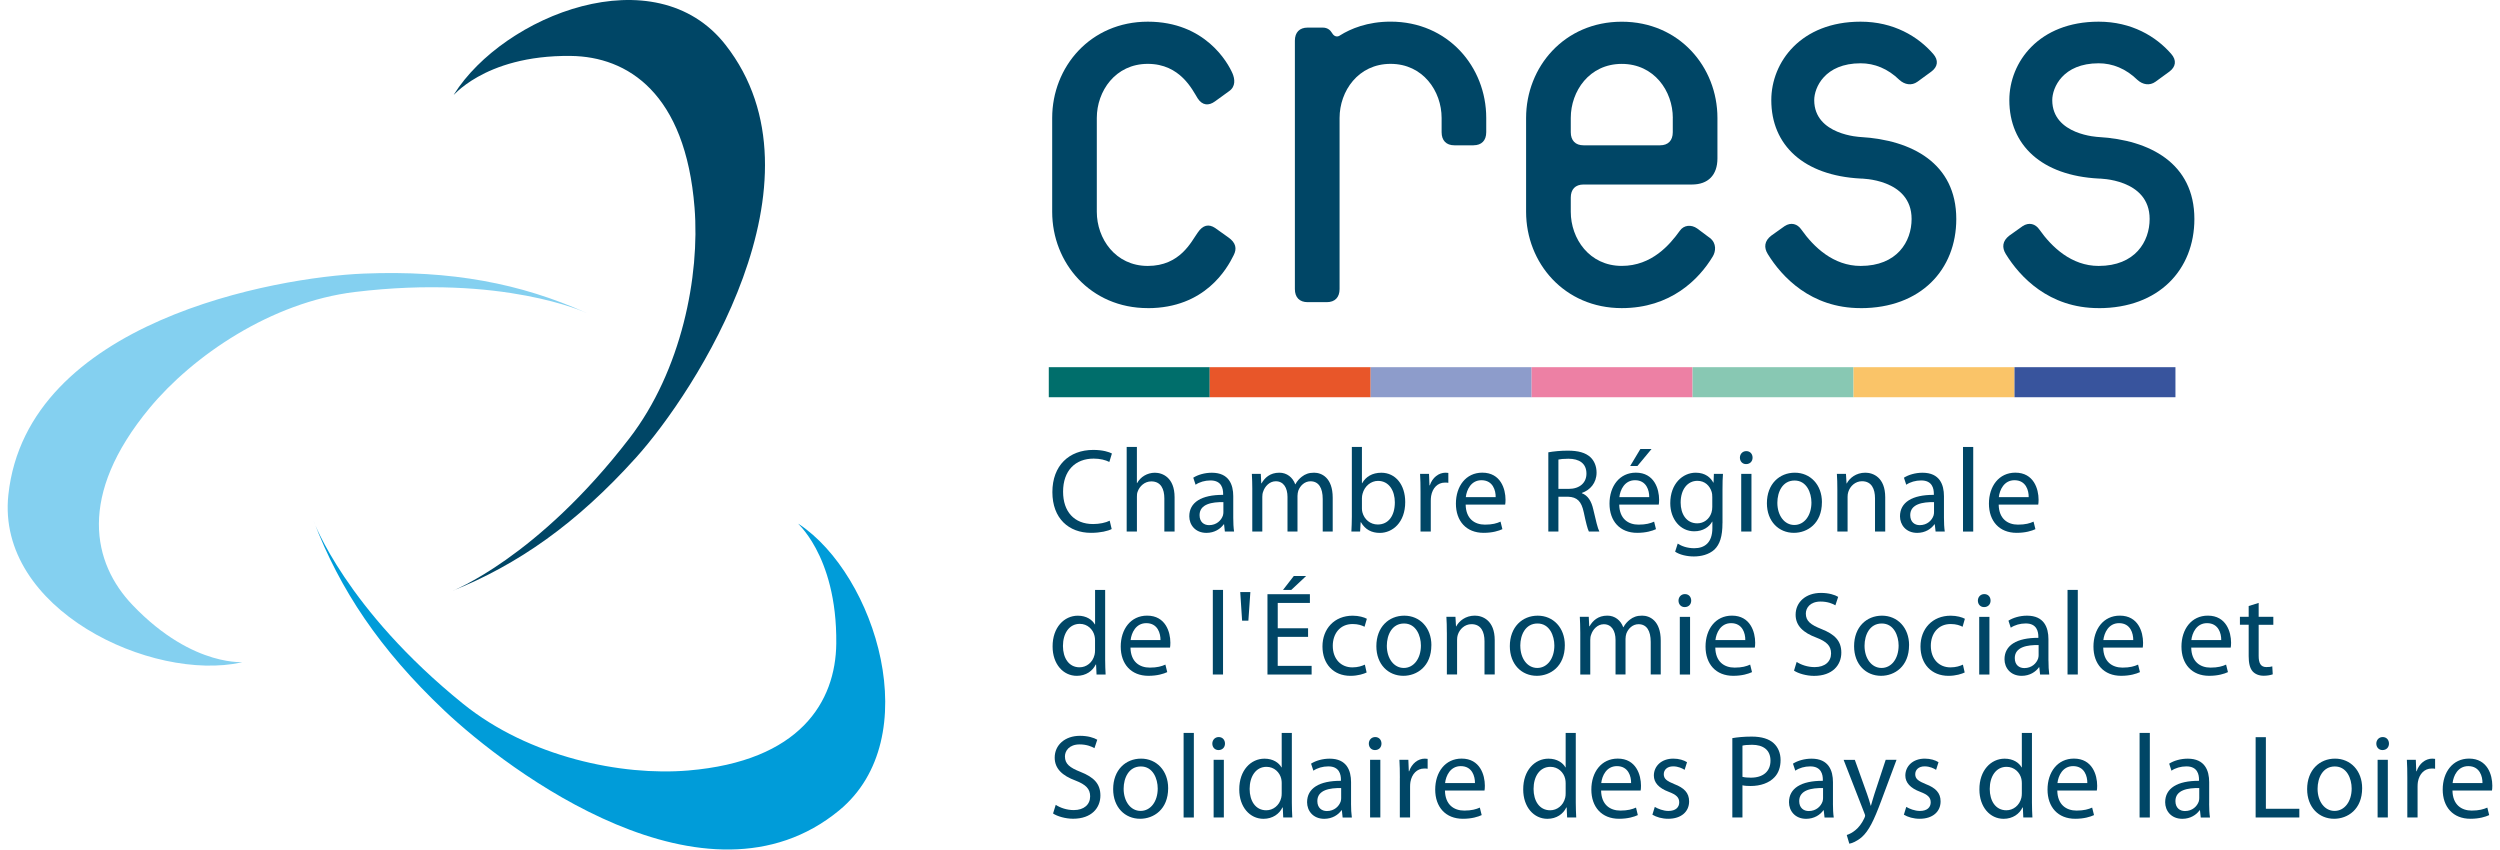 <?xml version="1.0" encoding="UTF-8"?> <svg xmlns="http://www.w3.org/2000/svg" width="206" height="70" viewBox="0 0 206 70" fill="none"><path d="M121.419 11.973H119.84C119.173 11.973 118.789 11.579 118.789 10.893V9.719C118.789 7.514 117.258 5.262 114.585 5.262C111.911 5.262 110.381 7.514 110.381 9.719V23.82C110.381 24.504 109.996 24.898 109.326 24.898H107.75C107.08 24.898 106.698 24.504 106.698 23.82V3.352C106.698 2.668 107.08 2.274 107.75 2.274H108.993C109.375 2.274 109.614 2.472 109.757 2.715C109.95 3.057 110.235 3.057 110.426 2.911C111.284 2.373 112.672 1.783 114.585 1.783C119.313 1.783 122.466 5.507 122.466 9.716V10.89C122.466 11.577 122.084 11.971 121.417 11.971" fill="#004666"></path><path d="M94.581 25.389C89.852 25.389 86.7 21.668 86.7 17.456V9.719C86.7 5.507 89.855 1.786 94.581 1.786C99.307 1.786 101.176 5.168 101.558 6.047C101.746 6.488 101.846 7.125 101.27 7.517L100.122 8.349C99.594 8.74 99.07 8.693 98.688 8.104C98.258 7.417 97.257 5.262 94.578 5.262C91.899 5.262 90.377 7.517 90.377 9.719V17.456C90.377 19.661 91.907 21.913 94.578 21.913C97.249 21.913 98.161 19.904 98.688 19.173C99.118 18.534 99.597 18.437 100.122 18.782L101.219 19.564C101.843 20.003 101.935 20.493 101.652 21.034C101.125 22.109 99.309 25.392 94.578 25.392" fill="#004666"></path><path d="M137.84 9.716C137.84 7.514 136.31 5.265 133.633 5.265C130.957 5.265 129.432 7.514 129.432 9.716V10.893C129.432 11.579 129.814 11.973 130.481 11.973H136.788C137.455 11.973 137.837 11.582 137.837 10.893V9.716H137.84ZM139.416 15.204H130.481C129.814 15.204 129.432 15.595 129.432 16.282V17.456C129.432 19.661 130.96 21.91 133.633 21.91C136.119 21.91 137.601 20.149 138.41 19.024C138.744 18.531 139.368 18.487 139.847 18.826L140.896 19.609C141.469 20.05 141.374 20.736 141.135 21.127C139.987 23.038 137.646 25.389 133.633 25.389C128.902 25.389 125.75 21.668 125.75 17.456V9.719C125.75 5.513 128.902 1.789 133.633 1.789C138.365 1.789 141.517 5.513 141.517 9.719V13.051C141.517 14.421 140.753 15.204 139.416 15.204Z" fill="#004666"></path><path d="M153.312 25.389C149.202 25.389 146.813 22.795 145.665 20.934C145.331 20.394 145.38 19.857 145.953 19.416L147.053 18.633C147.577 18.291 148.107 18.437 148.438 18.925C149.444 20.347 151.066 21.913 153.315 21.913C156.324 21.913 157.516 19.904 157.516 18.043C157.516 14.713 153.315 14.713 153.315 14.713C148.632 14.468 145.955 11.971 145.955 8.25C145.955 5.119 148.392 1.786 153.315 1.786C156.037 1.786 158.046 3.01 159.286 4.432C159.765 4.97 159.671 5.507 159.141 5.901L157.997 6.736C157.519 7.081 156.946 6.979 156.515 6.588C155.563 5.659 154.46 5.215 153.317 5.215C150.353 5.215 149.492 7.224 149.492 8.252C149.492 11.141 153.317 11.29 153.317 11.29C157.519 11.535 161.198 13.445 161.198 18.046C161.198 22.208 158.285 25.392 153.317 25.392" fill="#004666"></path><path d="M172.926 25.389C168.816 25.389 166.427 22.795 165.279 20.934C164.945 20.394 164.994 19.857 165.566 19.416L166.667 18.633C167.191 18.291 167.721 18.437 168.052 18.925C169.058 20.347 170.68 21.913 172.928 21.913C175.938 21.913 177.13 19.904 177.13 18.043C177.13 14.713 172.928 14.713 172.928 14.713C168.245 14.468 165.569 11.971 165.569 8.25C165.569 5.119 168.006 1.786 172.928 1.786C175.653 1.786 177.66 3.01 178.9 4.432C179.378 4.97 179.284 5.507 178.757 5.901L177.611 6.736C177.132 7.081 176.56 6.979 176.129 6.588C175.177 5.659 174.074 5.215 172.931 5.215C169.967 5.215 169.106 7.224 169.106 8.252C169.106 11.141 172.931 11.29 172.931 11.29C177.132 11.535 180.817 13.445 180.817 18.046C180.817 22.208 177.902 25.392 172.931 25.392" fill="#004666"></path><path d="M25.86 42.971C28.011 48.589 31.282 53.501 36.597 58.534C41.88 63.539 58.177 75.794 69.141 66.781C76.376 60.827 72.164 47.373 65.816 43.175C65.354 42.872 68.99 45.532 68.909 53.029C68.858 57.825 65.929 62.721 56.701 63.49C51.224 63.947 43.617 62.401 38.152 57.988C28.485 50.174 25.857 42.969 25.857 42.969" fill="#009CD9"></path><path d="M37.208 48.718C42.693 46.516 47.486 43.162 52.397 37.718C57.282 32.304 68.579 14.928 59.783 3.696C53.979 -3.721 41.504 1.268 37.41 7.773C37.114 8.247 39.709 4.523 47.028 4.609C51.711 4.661 56.483 7.663 57.231 17.117C57.677 22.726 56.171 30.521 51.862 36.119C44.242 46.026 37.208 48.718 37.208 48.718Z" fill="#004666"></path><path d="M48.303 25.772C42.902 23.357 37.205 22.252 29.972 22.544C22.78 22.834 2.225 26.453 0.689 40.772C-0.323 50.226 12.524 56.213 19.907 54.581C20.445 54.465 16.037 55.212 10.921 49.854C7.642 46.422 6.34 40.841 12.335 33.611C15.891 29.322 22.336 24.901 29.241 24.06C41.468 22.58 48.3 25.775 48.3 25.775" fill="#84D0F0"></path><path d="M91.6 43.594C91.302 43.752 90.681 43.906 89.895 43.906C88.077 43.906 86.716 42.729 86.716 40.549C86.716 38.368 88.085 37.073 90.089 37.073C90.885 37.073 91.401 37.249 91.622 37.368L91.409 38.065C91.103 37.908 90.654 37.789 90.118 37.789C88.604 37.789 87.598 38.779 87.598 40.518C87.598 42.147 88.507 43.181 90.07 43.181C90.586 43.181 91.106 43.074 91.439 42.905L91.603 43.594H91.6Z" fill="#004666"></path><path d="M92.835 36.83H93.68V39.807H93.698C93.833 39.559 94.045 39.336 94.301 39.187C94.551 39.041 94.847 38.953 95.164 38.953C95.788 38.953 96.786 39.347 96.786 40.973V43.798H95.942V41.07C95.942 40.303 95.662 39.667 94.868 39.667C94.322 39.667 93.9 40.058 93.739 40.521C93.69 40.645 93.682 40.775 93.682 40.932V43.798H92.838V36.828L92.835 36.83Z" fill="#004666"></path><path d="M100.807 41.376C99.888 41.356 98.844 41.524 98.844 42.445C98.844 43.016 99.207 43.272 99.629 43.272C100.243 43.272 100.635 42.878 100.77 42.475C100.799 42.376 100.807 42.277 100.807 42.2V41.376ZM101.62 42.66C101.62 43.073 101.639 43.476 101.687 43.801H100.928L100.864 43.203H100.834C100.573 43.575 100.076 43.909 99.414 43.909C98.475 43.909 97.997 43.231 97.997 42.544C97.997 41.395 98.995 40.766 100.786 40.777V40.678C100.786 40.295 100.681 39.578 99.731 39.589C99.293 39.589 98.841 39.716 98.516 39.942L98.325 39.363C98.707 39.118 99.272 38.953 99.855 38.953C101.273 38.953 101.62 39.942 101.62 40.888V42.663V42.66Z" fill="#004666"></path><path d="M103.19 40.334C103.19 39.832 103.172 39.441 103.153 39.046H103.89L103.927 39.824H103.954C104.215 39.372 104.646 38.95 105.42 38.95C106.044 38.95 106.523 39.341 106.725 39.904H106.741C106.886 39.628 107.077 39.432 107.268 39.283C107.545 39.069 107.841 38.95 108.282 38.95C108.904 38.95 109.815 39.363 109.815 41.012V43.801H108.992V41.122C108.992 40.199 108.656 39.658 107.986 39.658C107.497 39.658 107.134 40.022 106.98 40.433C106.943 40.56 106.913 40.709 106.913 40.866V43.801H106.09V40.951C106.09 40.196 105.765 39.656 105.124 39.656C104.605 39.656 104.215 40.088 104.081 40.521C104.032 40.637 104.014 40.794 104.014 40.943V43.801H103.188V40.336L103.19 40.334Z" fill="#004666"></path><path d="M112.223 41.897C112.223 42.004 112.234 42.111 112.261 42.211C112.417 42.809 112.915 43.219 113.528 43.219C114.418 43.219 114.935 42.484 114.935 41.395C114.935 40.441 114.458 39.625 113.547 39.625C112.982 39.625 112.444 40.039 112.274 40.687C112.245 40.794 112.223 40.913 112.223 41.05V41.894V41.897ZM111.392 36.83H112.223V39.816H112.242C112.538 39.286 113.073 38.953 113.824 38.953C114.983 38.953 115.79 39.934 115.79 41.367C115.79 43.065 114.733 43.911 113.7 43.911C113.03 43.911 112.492 43.644 112.14 43.027H112.118L112.073 43.801H111.354C111.371 43.479 111.392 42.996 111.392 42.575V36.83Z" fill="#004666"></path><path d="M117.051 40.529C117.051 39.97 117.041 39.49 117.014 39.046H117.751L117.788 39.989H117.818C118.03 39.352 118.547 38.95 119.112 38.95C119.198 38.95 119.265 38.961 119.343 38.969V39.785C119.257 39.766 119.171 39.766 119.055 39.766C118.461 39.766 118.038 40.218 117.926 40.866C117.907 40.981 117.896 41.13 117.896 41.268V43.801H117.051V40.532V40.529Z" fill="#004666"></path><path d="M123.243 40.965C123.254 40.425 123.022 39.57 122.073 39.57C121.212 39.57 120.849 40.364 120.782 40.965H123.246H123.243ZM120.771 41.58C120.79 42.748 121.508 43.23 122.361 43.23C122.966 43.23 123.34 43.123 123.644 42.982L123.797 43.603C123.501 43.74 122.985 43.906 122.248 43.906C120.819 43.906 119.967 42.936 119.967 41.499C119.967 40.063 120.79 38.947 122.14 38.947C123.663 38.947 124.055 40.303 124.055 41.177C124.055 41.353 124.045 41.48 124.026 41.58H120.768H120.771Z" fill="#004666"></path><path d="M128.413 40.284H129.265C130.158 40.284 130.723 39.785 130.723 39.027C130.723 38.175 130.121 37.8 129.238 37.8C128.835 37.8 128.558 37.831 128.413 37.867V40.281V40.284ZM127.582 37.271C128.004 37.191 128.614 37.133 129.182 37.133C130.072 37.133 130.656 37.31 131.051 37.674C131.366 37.969 131.557 38.418 131.557 38.939C131.557 39.804 131.019 40.383 130.349 40.617V40.645C130.839 40.824 131.135 41.293 131.288 41.982C131.501 42.903 131.651 43.542 131.786 43.796H130.922C130.817 43.6 130.675 43.04 130.503 42.216C130.309 41.301 129.957 40.959 129.201 40.929H128.413V43.796H127.582V37.269V37.271Z" fill="#004666"></path><path d="M136.087 36.998L134.92 38.401H134.325L135.167 36.998H136.087ZM135.896 40.965C135.907 40.425 135.675 39.57 134.726 39.57C133.865 39.57 133.502 40.364 133.435 40.965H135.896ZM133.424 41.58C133.443 42.748 134.161 43.23 135.016 43.23C135.619 43.23 135.996 43.123 136.299 42.983L136.453 43.603C136.157 43.74 135.64 43.906 134.901 43.906C133.475 43.906 132.623 42.936 132.623 41.499C132.623 40.063 133.446 38.947 134.796 38.947C136.318 38.947 136.711 40.303 136.711 41.177C136.711 41.353 136.7 41.48 136.681 41.58H133.424Z" fill="#004666"></path><path d="M141.089 40.923C141.089 40.775 141.081 40.651 141.044 40.543C140.89 40.033 140.49 39.62 139.866 39.62C139.061 39.62 138.486 40.317 138.486 41.417C138.486 42.351 138.956 43.123 139.855 43.123C140.382 43.123 140.853 42.792 141.025 42.238C141.073 42.092 141.092 41.924 141.092 41.778V40.923H141.089ZM141.931 43.104C141.931 44.204 141.711 44.86 141.27 45.284C140.81 45.706 140.156 45.852 139.572 45.852C139.018 45.852 138.405 45.717 138.031 45.458L138.244 44.791C138.55 44.997 139.029 45.174 139.605 45.174C140.468 45.174 141.1 44.714 141.1 43.506V42.985H141.081C140.834 43.426 140.323 43.779 139.605 43.779C138.456 43.779 137.63 42.779 137.63 41.464C137.63 39.854 138.655 38.95 139.728 38.95C140.533 38.95 140.966 39.372 141.175 39.766H141.197L141.224 39.049H141.972C141.945 39.38 141.934 39.777 141.934 40.345V43.101L141.931 43.104Z" fill="#004666"></path><path d="M143.476 39.046H144.32V43.798H143.476V39.046ZM144.412 37.712C144.412 38.007 144.21 38.242 143.874 38.242C143.57 38.242 143.368 38.007 143.368 37.712C143.368 37.417 143.581 37.172 143.895 37.172C144.21 37.172 144.412 37.406 144.412 37.712Z" fill="#004666"></path><path d="M146.454 41.433C146.454 42.473 147.032 43.258 147.852 43.258C148.673 43.258 149.262 42.484 149.262 41.411C149.262 40.606 148.869 39.595 147.874 39.595C146.878 39.595 146.454 40.535 146.454 41.431M150.125 41.384C150.125 43.14 148.928 43.906 147.817 43.906C146.572 43.906 145.593 42.966 145.593 41.464C145.593 39.884 146.62 38.95 147.895 38.95C149.17 38.95 150.128 39.94 150.128 41.384" fill="#004666"></path><path d="M151.397 40.334C151.397 39.832 151.386 39.441 151.359 39.046H152.107L152.155 39.835H152.174C152.403 39.394 152.938 38.95 153.704 38.95C154.347 38.95 155.342 39.341 155.342 40.97V43.798H154.501V41.059C154.501 40.292 154.221 39.653 153.427 39.653C152.881 39.653 152.448 40.055 152.298 40.538C152.26 40.645 152.241 40.791 152.241 40.94V43.798H151.397V40.334Z" fill="#004666"></path><path d="M159.367 41.376C158.447 41.356 157.403 41.524 157.403 42.445C157.403 43.016 157.766 43.272 158.186 43.272C158.799 43.272 159.192 42.878 159.326 42.475C159.356 42.376 159.364 42.277 159.364 42.2V41.376H159.367ZM160.182 42.66C160.182 43.073 160.201 43.476 160.249 43.801H159.493L159.426 43.203H159.396C159.135 43.575 158.64 43.909 157.979 43.909C157.04 43.909 156.559 43.231 156.559 42.544C156.559 41.395 157.557 40.766 159.348 40.777V40.678C159.348 40.295 159.243 39.578 158.294 39.589C157.855 39.589 157.403 39.716 157.075 39.942L156.884 39.363C157.269 39.118 157.831 38.953 158.417 38.953C159.837 38.953 160.182 39.942 160.182 40.888V42.663V42.66Z" fill="#004666"></path><path d="M162.594 36.83H161.752V43.801H162.594V36.83Z" fill="#004666"></path><path d="M167.164 40.965C167.175 40.425 166.944 39.57 165.994 39.57C165.134 39.57 164.77 40.364 164.703 40.965H167.167H167.164ZM164.692 41.58C164.711 42.748 165.429 43.23 166.282 43.23C166.887 43.23 167.261 43.123 167.565 42.982L167.718 43.603C167.423 43.74 166.906 43.906 166.169 43.906C164.741 43.906 163.888 42.936 163.888 41.499C163.888 40.063 164.711 38.947 166.064 38.947C167.587 38.947 167.979 40.303 167.979 41.177C167.979 41.353 167.969 41.48 167.95 41.58H164.692Z" fill="#004666"></path><path d="M90.231 52.762C90.231 52.654 90.22 52.508 90.191 52.398C90.067 51.858 89.607 51.406 88.975 51.406C88.103 51.406 87.587 52.191 87.587 53.231C87.587 54.193 88.055 54.986 88.956 54.986C89.521 54.986 90.037 54.595 90.191 53.956C90.22 53.84 90.231 53.721 90.231 53.583V52.759V52.762ZM91.065 48.608V54.352C91.065 54.774 91.084 55.254 91.103 55.579H90.355L90.317 54.755H90.288C90.037 55.284 89.483 55.689 88.728 55.689C87.606 55.689 86.734 54.719 86.734 53.275C86.726 51.693 87.692 50.733 88.814 50.733C89.534 50.733 90.002 51.078 90.215 51.45H90.234V48.611H91.068L91.065 48.608Z" fill="#004666"></path><path d="M95.624 52.743C95.632 52.202 95.404 51.348 94.454 51.348C93.594 51.348 93.23 52.145 93.163 52.743H95.624ZM93.152 53.36C93.171 54.529 93.889 55.011 94.745 55.011C95.347 55.011 95.721 54.904 96.028 54.763L96.181 55.383C95.885 55.521 95.366 55.687 94.629 55.687C93.201 55.687 92.348 54.716 92.348 53.28C92.348 51.844 93.171 50.728 94.522 50.728C96.044 50.728 96.439 52.084 96.439 52.958C96.439 53.134 96.428 53.261 96.41 53.36H93.152Z" fill="#004666"></path><path d="M100.778 48.608H99.936V55.579H100.778V48.608Z" fill="#004666"></path><path d="M102.196 48.787L102.349 51.144H102.866L103.03 48.787H102.196Z" fill="#004666"></path><path d="M107.626 47.462L106.4 48.611H105.719L106.61 47.462H107.624H107.626ZM107.782 52.478H105.284V54.865H108.078V55.582H104.439V48.964H107.936V49.68H105.286V51.77H107.785V52.475L107.782 52.478Z" fill="#004666"></path><path d="M112.61 55.414C112.39 55.521 111.9 55.689 111.279 55.689C109.88 55.689 108.971 54.716 108.971 53.267C108.971 51.817 109.948 50.733 111.462 50.733C111.96 50.733 112.401 50.86 112.629 50.987L112.438 51.646C112.237 51.538 111.919 51.42 111.459 51.42C110.397 51.42 109.821 52.236 109.821 53.217C109.821 54.317 110.51 54.992 111.43 54.992C111.908 54.992 112.226 54.873 112.465 54.766L112.61 55.414Z" fill="#004666"></path><path d="M114.275 53.214C114.275 54.253 114.853 55.039 115.674 55.039C116.494 55.039 117.083 54.264 117.083 53.192C117.083 52.39 116.69 51.376 115.695 51.376C114.7 51.376 114.275 52.318 114.275 53.211M117.944 53.164C117.944 54.92 116.747 55.687 115.636 55.687C114.391 55.687 113.412 54.747 113.412 53.245C113.412 51.665 114.439 50.731 115.714 50.731C116.989 50.731 117.947 51.72 117.947 53.164" fill="#004666"></path><path d="M119.219 52.114C119.219 51.613 119.209 51.221 119.182 50.827H119.929L119.975 51.613H119.994C120.225 51.172 120.761 50.728 121.527 50.728C122.167 50.728 123.165 51.122 123.165 52.748V55.574H122.323V52.837C122.323 52.07 122.044 51.431 121.25 51.431C120.704 51.431 120.271 51.833 120.12 52.316C120.083 52.423 120.064 52.569 120.064 52.718V55.574H119.222V52.109L119.219 52.114Z" fill="#004666"></path><path d="M125.274 53.214C125.274 54.253 125.849 55.039 126.672 55.039C127.495 55.039 128.079 54.264 128.079 53.192C128.079 52.39 127.689 51.376 126.691 51.376C125.693 51.376 125.271 52.318 125.271 53.211M128.942 53.164C128.942 54.92 127.745 55.687 126.632 55.687C125.387 55.687 124.41 54.747 124.41 53.245C124.41 51.665 125.435 50.731 126.71 50.731C127.985 50.731 128.942 51.72 128.942 53.164Z" fill="#004666"></path><path d="M130.215 52.114C130.215 51.613 130.196 51.221 130.177 50.827H130.914L130.952 51.602H130.981C131.242 51.15 131.673 50.728 132.447 50.728C133.071 50.728 133.55 51.122 133.752 51.682H133.771C133.916 51.406 134.107 51.21 134.298 51.061C134.572 50.846 134.871 50.728 135.312 50.728C135.936 50.728 136.845 51.141 136.845 52.79V55.576H136.019V52.897C136.019 51.974 135.686 51.434 135.016 51.434C134.527 51.434 134.163 51.797 134.01 52.211C133.973 52.335 133.943 52.484 133.943 52.641V55.576H133.12V52.732C133.12 51.977 132.792 51.436 132.152 51.436C131.635 51.436 131.242 51.869 131.108 52.302C131.059 52.417 131.038 52.575 131.038 52.724V55.579H130.215V52.114Z" fill="#004666"></path><path d="M138.416 50.83H139.261V55.579H138.416V50.83ZM139.355 49.493C139.355 49.788 139.153 50.025 138.817 50.025C138.51 50.025 138.309 49.788 138.309 49.493C138.309 49.198 138.521 48.953 138.838 48.953C139.156 48.953 139.355 49.187 139.355 49.493Z" fill="#004666"></path><path d="M143.812 52.743C143.823 52.203 143.591 51.348 142.642 51.348C141.781 51.348 141.418 52.145 141.351 52.743H143.814H143.812ZM141.34 53.36C141.359 54.529 142.077 55.011 142.93 55.011C143.535 55.011 143.906 54.904 144.213 54.763L144.366 55.383C144.07 55.521 143.551 55.687 142.817 55.687C141.388 55.687 140.536 54.716 140.536 53.28C140.536 51.844 141.359 50.728 142.712 50.728C144.234 50.728 144.627 52.084 144.627 52.958C144.627 53.134 144.616 53.261 144.597 53.36H141.34Z" fill="#004666"></path><path d="M148.042 54.54C148.416 54.785 148.954 54.97 149.53 54.97C150.382 54.97 150.88 54.51 150.88 53.843C150.88 53.233 150.536 52.872 149.662 52.536C148.61 52.145 147.959 51.574 147.959 50.654C147.959 49.623 148.79 48.856 150.046 48.856C150.697 48.856 151.187 49.013 151.466 49.182L151.235 49.879C151.033 49.752 150.603 49.568 150.019 49.568C149.14 49.568 148.801 50.105 148.801 50.557C148.801 51.177 149.196 51.48 150.087 51.833C151.179 52.266 151.725 52.803 151.725 53.776C151.725 54.799 150.998 55.692 149.476 55.692C148.852 55.692 148.174 55.496 147.827 55.259L148.045 54.543L148.042 54.54Z" fill="#004666"></path><path d="M153.638 53.214C153.638 54.253 154.213 55.039 155.039 55.039C155.865 55.039 156.446 54.264 156.446 53.192C156.446 52.39 156.056 51.376 155.058 51.376C154.06 51.376 153.638 52.318 153.638 53.211M157.306 53.164C157.306 54.92 156.109 55.687 154.999 55.687C153.753 55.687 152.777 54.747 152.777 53.245C152.777 51.665 153.802 50.731 155.077 50.731C156.352 50.731 157.309 51.72 157.309 53.164" fill="#004666"></path><path d="M161.887 55.414C161.666 55.521 161.177 55.689 160.555 55.689C159.157 55.689 158.248 54.716 158.248 53.267C158.248 51.817 159.224 50.733 160.738 50.733C161.236 50.733 161.677 50.86 161.906 50.987L161.717 51.646C161.513 51.538 161.198 51.42 160.738 51.42C159.676 51.42 159.1 52.236 159.1 53.217C159.1 54.317 159.791 54.992 160.711 54.992C161.19 54.992 161.508 54.873 161.744 54.766L161.89 55.414H161.887Z" fill="#004666"></path><path d="M163.087 50.83H163.929V55.579H163.087V50.83ZM164.023 49.493C164.023 49.788 163.821 50.025 163.488 50.025C163.178 50.025 162.977 49.788 162.977 49.493C162.977 49.198 163.189 48.953 163.506 48.953C163.824 48.953 164.023 49.187 164.023 49.493Z" fill="#004666"></path><path d="M167.982 53.154C167.062 53.134 166.018 53.302 166.018 54.226C166.018 54.794 166.381 55.05 166.804 55.05C167.417 55.05 167.81 54.656 167.944 54.253C167.974 54.154 167.982 54.055 167.982 53.978V53.154ZM168.794 54.441C168.794 54.854 168.813 55.257 168.859 55.582H168.103L168.038 54.984H168.009C167.748 55.356 167.25 55.689 166.588 55.689C165.65 55.689 165.171 55.011 165.171 54.325C165.171 53.175 166.169 52.55 167.96 52.558V52.459C167.96 52.078 167.853 51.359 166.906 51.373C166.467 51.373 166.015 51.5 165.687 51.723L165.496 51.144C165.878 50.899 166.443 50.731 167.027 50.731C168.444 50.731 168.791 51.72 168.791 52.666V54.441H168.794Z" fill="#004666"></path><path d="M171.21 48.608H170.365V55.579H171.21V48.608Z" fill="#004666"></path><path d="M175.78 52.743C175.785 52.203 175.559 51.348 174.61 51.348C173.746 51.348 173.386 52.145 173.316 52.743H175.78ZM173.305 53.36C173.324 54.529 174.042 55.011 174.895 55.011C175.5 55.011 175.871 54.904 176.178 54.763L176.331 55.383C176.035 55.521 175.516 55.687 174.782 55.687C173.354 55.687 172.501 54.716 172.501 53.28C172.501 51.844 173.324 50.728 174.674 50.728C176.197 50.728 176.589 52.084 176.589 52.958C176.589 53.134 176.579 53.261 176.563 53.36H173.305Z" fill="#004666"></path><path d="M183.029 52.743C183.039 52.203 182.808 51.348 181.859 51.348C180.998 51.348 180.635 52.145 180.567 52.743H183.031H183.029ZM180.557 53.36C180.576 54.529 181.294 55.011 182.146 55.011C182.752 55.011 183.125 54.904 183.429 54.763L183.583 55.383C183.287 55.521 182.77 55.687 182.033 55.687C180.605 55.687 179.752 54.716 179.752 53.28C179.752 51.844 180.576 50.728 181.926 50.728C183.448 50.728 183.841 52.084 183.841 52.958C183.841 53.134 183.83 53.261 183.811 53.36H180.554H180.557Z" fill="#004666"></path><path d="M186.114 49.689V50.827H187.322V51.486H186.114V54.047C186.114 54.636 186.278 54.967 186.746 54.967C186.975 54.967 187.109 54.948 187.236 54.909L187.274 55.565C187.109 55.623 186.851 55.681 186.526 55.681C186.133 55.681 185.816 55.543 185.614 55.317C185.385 55.055 185.291 54.631 185.291 54.071V51.48H184.57V50.822H185.291V49.937L186.114 49.68V49.689Z" fill="#004666"></path><path d="M86.993 66.318C87.364 66.563 87.905 66.751 88.478 66.751C89.33 66.751 89.828 66.287 89.828 65.62C89.828 65.011 89.484 64.65 88.61 64.314C87.558 63.922 86.907 63.352 86.907 62.428C86.907 61.398 87.741 60.631 88.994 60.631C89.648 60.631 90.135 60.788 90.414 60.954L90.183 61.651C89.981 61.525 89.551 61.34 88.967 61.34C88.088 61.34 87.751 61.877 87.751 62.329C87.751 62.947 88.144 63.253 89.035 63.605C90.127 64.038 90.673 64.579 90.673 65.549C90.673 66.571 89.946 67.464 88.421 67.464C87.797 67.464 87.117 67.266 86.772 67.032L86.993 66.315V66.318Z" fill="#004666"></path><path d="M92.588 64.995C92.588 66.034 93.163 66.819 93.986 66.819C94.809 66.819 95.396 66.045 95.396 64.973C95.396 64.165 95.003 63.156 94.008 63.156C93.013 63.156 92.588 64.099 92.588 64.992M96.256 64.945C96.256 66.701 95.059 67.467 93.946 67.467C92.701 67.467 91.724 66.527 91.724 65.025C91.724 63.446 92.749 62.511 94.024 62.511C95.299 62.511 96.256 63.501 96.256 64.945Z" fill="#004666"></path><path d="M98.373 60.392H97.529V67.362H98.373V60.392Z" fill="#004666"></path><path d="M100.003 62.608H100.845V67.357H100.003V62.608ZM100.939 61.274C100.939 61.569 100.737 61.806 100.404 61.806C100.097 61.806 99.895 61.569 99.895 61.274C99.895 60.979 100.108 60.733 100.423 60.733C100.737 60.733 100.939 60.968 100.939 61.274Z" fill="#004666"></path><path d="M105.614 64.543C105.614 64.435 105.603 64.289 105.577 64.179C105.453 63.639 104.993 63.187 104.358 63.187C103.489 63.187 102.97 63.969 102.97 65.011C102.97 65.973 103.438 66.767 104.339 66.767C104.904 66.767 105.421 66.376 105.574 65.736C105.603 65.62 105.612 65.502 105.612 65.364V64.54L105.614 64.543ZM106.448 60.389V66.133C106.448 66.555 106.467 67.034 106.486 67.36H105.738L105.7 66.535H105.671C105.421 67.065 104.866 67.47 104.108 67.47C102.989 67.47 102.115 66.5 102.115 65.055C102.107 63.473 103.072 62.514 104.194 62.514C104.912 62.514 105.383 62.858 105.593 63.231H105.612V60.392H106.445L106.448 60.389Z" fill="#004666"></path><path d="M110.512 64.937C109.592 64.918 108.549 65.083 108.549 66.006C108.549 66.574 108.915 66.83 109.334 66.83C109.947 66.83 110.34 66.436 110.475 66.034C110.504 65.935 110.512 65.838 110.512 65.758V64.934V64.937ZM111.325 66.221C111.325 66.635 111.346 67.037 111.392 67.362H110.633L110.569 66.764H110.539C110.281 67.136 109.783 67.47 109.119 67.47C108.183 67.47 107.704 66.792 107.704 66.106C107.704 64.956 108.702 64.33 110.493 64.339V64.24C110.493 63.856 110.386 63.14 109.439 63.151C109.001 63.151 108.549 63.278 108.223 63.504L108.032 62.925C108.414 62.679 108.982 62.514 109.565 62.514C110.98 62.514 111.327 63.504 111.327 64.449V66.224L111.325 66.221Z" fill="#004666"></path><path d="M112.895 62.608H113.74V67.357H112.895V62.608ZM113.834 61.274C113.834 61.569 113.632 61.806 113.296 61.806C112.99 61.806 112.791 61.569 112.791 61.274C112.791 60.979 113.003 60.733 113.318 60.733C113.632 60.733 113.834 60.968 113.834 61.274Z" fill="#004666"></path><path d="M115.349 64.091C115.349 63.531 115.338 63.051 115.311 62.608H116.048L116.086 63.55H116.115C116.328 62.914 116.844 62.511 117.409 62.511C117.495 62.511 117.562 62.522 117.638 62.531V63.346C117.552 63.327 117.466 63.327 117.35 63.327C116.758 63.327 116.336 63.779 116.22 64.427C116.199 64.543 116.191 64.689 116.191 64.827V67.36H115.346V64.091H115.349Z" fill="#004666"></path><path d="M121.537 64.523C121.543 63.983 121.317 63.129 120.367 63.129C119.504 63.129 119.143 63.922 119.074 64.523H121.537ZM119.065 65.141C119.084 66.309 119.802 66.792 120.655 66.792C121.26 66.792 121.632 66.682 121.938 66.546L122.091 67.164C121.796 67.302 121.279 67.467 120.542 67.467C119.114 67.467 118.261 66.497 118.261 65.061C118.261 63.625 119.087 62.508 120.435 62.508C121.957 62.508 122.352 63.865 122.352 64.738C122.352 64.915 122.342 65.042 122.323 65.141H119.065Z" fill="#004666"></path><path d="M129.01 64.543C129.01 64.435 128.999 64.289 128.972 64.179C128.849 63.639 128.386 63.187 127.754 63.187C126.882 63.187 126.366 63.969 126.366 65.011C126.366 65.973 126.834 66.767 127.735 66.767C128.3 66.767 128.816 66.376 128.972 65.736C129.002 65.62 129.01 65.502 129.01 65.364V64.54V64.543ZM129.844 60.389V66.133C129.844 66.555 129.863 67.034 129.881 67.36H129.131L129.093 66.535H129.064C128.816 67.065 128.262 67.47 127.506 67.47C126.385 67.47 125.513 66.5 125.513 65.055C125.503 63.473 126.471 62.514 127.592 62.514C128.311 62.514 128.781 62.858 128.991 63.231H129.01V60.392H129.844V60.389Z" fill="#004666"></path><path d="M134.403 64.523C134.414 63.983 134.183 63.129 133.233 63.129C132.375 63.129 132.009 63.922 131.942 64.523H134.406H134.403ZM131.931 65.141C131.95 66.309 132.668 66.792 133.521 66.792C134.126 66.792 134.5 66.682 134.807 66.546L134.957 67.164C134.661 67.302 134.145 67.467 133.408 67.467C131.98 67.467 131.127 66.497 131.127 65.061C131.127 63.625 131.95 62.508 133.303 62.508C134.823 62.508 135.218 63.865 135.218 64.738C135.218 64.915 135.207 65.042 135.189 65.141H131.931Z" fill="#004666"></path><path d="M136.356 66.489C136.617 66.646 137.058 66.822 137.477 66.822C138.08 66.822 138.368 66.519 138.368 66.114C138.368 65.709 138.126 65.485 137.515 65.251C136.67 64.937 136.278 64.477 136.278 63.906C136.278 63.14 136.891 62.511 137.881 62.511C138.349 62.511 138.76 62.641 139.011 62.806L138.812 63.435C138.629 63.316 138.292 63.148 137.865 63.148C137.364 63.148 137.095 63.443 137.095 63.796C137.095 64.187 137.364 64.364 137.967 64.612C138.763 64.915 139.183 65.328 139.183 66.034C139.183 66.877 138.54 67.467 137.459 67.467C136.953 67.467 136.485 67.329 136.157 67.131L136.356 66.483V66.489Z" fill="#004666"></path><path d="M143.578 64.011C143.761 64.06 143.99 64.08 144.269 64.08C145.275 64.08 145.888 63.57 145.888 62.677C145.888 61.784 145.275 61.37 144.366 61.37C144 61.37 143.726 61.4 143.578 61.439V64.011ZM142.744 60.822C143.148 60.753 143.675 60.695 144.345 60.695C145.17 60.695 145.773 60.891 146.155 61.243C146.499 61.558 146.72 62.04 146.72 62.627C146.72 63.214 146.547 63.699 146.222 64.041C145.773 64.521 145.063 64.766 144.25 64.766C143.998 64.766 143.772 64.755 143.578 64.708V67.36H142.744V60.822Z" fill="#004666"></path><path d="M150.219 64.937C149.299 64.918 148.255 65.083 148.255 66.006C148.255 66.574 148.621 66.83 149.04 66.83C149.654 66.83 150.046 66.436 150.181 66.034C150.21 65.935 150.219 65.838 150.219 65.758V64.934V64.937ZM151.034 66.221C151.034 66.635 151.052 67.037 151.101 67.362H150.342L150.275 66.764H150.248C149.99 67.136 149.49 67.47 148.828 67.47C147.892 67.47 147.413 66.792 147.413 66.106C147.413 64.956 148.411 64.33 150.202 64.339V64.24C150.202 63.856 150.095 63.14 149.148 63.151C148.71 63.151 148.258 63.278 147.932 63.504L147.741 62.925C148.123 62.679 148.691 62.514 149.274 62.514C150.689 62.514 151.036 63.504 151.036 64.449V66.224L151.034 66.221Z" fill="#004666"></path><path d="M152.836 62.608L153.842 65.416C153.955 65.731 154.071 66.103 154.146 66.389H154.165C154.251 66.103 154.348 65.742 154.461 65.397L155.381 62.608H156.274L155.01 65.995C154.404 67.624 153.993 68.451 153.42 68.972C152.998 69.336 152.597 69.482 152.384 69.521L152.172 68.804C152.384 68.738 152.661 68.6 152.911 68.382C153.14 68.195 153.417 67.861 153.619 67.42C153.657 67.332 153.686 67.263 153.686 67.216C153.686 67.167 153.667 67.098 153.619 66.99L151.914 62.611H152.833L152.836 62.608Z" fill="#004666"></path><path d="M157.078 66.489C157.339 66.646 157.777 66.822 158.2 66.822C158.802 66.822 159.09 66.519 159.09 66.114C159.09 65.709 158.851 65.485 158.237 65.251C157.395 64.937 157 64.477 157 63.906C157 63.14 157.613 62.511 158.603 62.511C159.071 62.511 159.483 62.641 159.733 62.806L159.534 63.435C159.351 63.316 159.015 63.148 158.584 63.148C158.084 63.148 157.815 63.443 157.815 63.796C157.815 64.187 158.084 64.364 158.686 64.612C159.483 64.915 159.905 65.328 159.905 66.034C159.905 66.877 159.259 67.467 158.181 67.467C157.675 67.467 157.204 67.329 156.879 67.131L157.078 66.483V66.489Z" fill="#004666"></path><path d="M166.599 64.543C166.599 64.435 166.589 64.289 166.562 64.179C166.438 63.639 165.975 63.187 165.343 63.187C164.472 63.187 163.955 63.969 163.955 65.011C163.955 65.973 164.423 66.767 165.324 66.767C165.889 66.767 166.406 66.376 166.562 65.736C166.589 65.62 166.599 65.502 166.599 65.364V64.54V64.543ZM167.433 60.389V66.133C167.433 66.555 167.452 67.034 167.471 67.36H166.72L166.683 66.535H166.653C166.406 67.065 165.852 67.47 165.096 67.47C163.974 67.47 163.103 66.5 163.103 65.055C163.092 63.473 164.06 62.514 165.182 62.514C165.9 62.514 166.371 62.858 166.581 63.231H166.599V60.392H167.433V60.389Z" fill="#004666"></path><path d="M171.995 64.523C172.006 63.983 171.775 63.129 170.825 63.129C169.964 63.129 169.601 63.922 169.534 64.523H171.998H171.995ZM169.521 65.141C169.539 66.309 170.258 66.792 171.11 66.792C171.715 66.792 172.089 66.682 172.393 66.546L172.547 67.164C172.251 67.302 171.732 67.467 170.997 67.467C169.569 67.467 168.716 66.497 168.716 65.061C168.716 63.625 169.539 62.508 170.892 62.508C172.415 62.508 172.807 63.865 172.807 64.738C172.807 64.915 172.797 65.042 172.778 65.141H169.521Z" fill="#004666"></path><path d="M177.146 60.392H176.302V67.362H177.146V60.392Z" fill="#004666"></path><path d="M181.218 64.937C180.298 64.918 179.255 65.083 179.255 66.006C179.255 66.574 179.618 66.83 180.04 66.83C180.653 66.83 181.046 66.436 181.181 66.034C181.208 65.935 181.218 65.838 181.218 65.758V64.934V64.937ZM182.033 66.221C182.033 66.635 182.052 67.037 182.101 67.362H181.342L181.277 66.764H181.248C180.987 67.136 180.489 67.47 179.828 67.47C178.889 67.47 178.41 66.792 178.41 66.106C178.41 64.956 179.408 64.33 181.199 64.339V64.239C181.199 63.856 181.095 63.14 180.145 63.151C179.707 63.151 179.255 63.277 178.929 63.504L178.741 62.925C179.123 62.679 179.688 62.514 180.271 62.514C181.689 62.514 182.036 63.504 182.036 64.449V66.224L182.033 66.221Z" fill="#004666"></path><path d="M185.864 60.744H186.708V66.643H189.465V67.36H185.864V60.744Z" fill="#004666"></path><path d="M190.969 64.995C190.969 66.034 191.545 66.819 192.368 66.819C193.191 66.819 193.777 66.045 193.777 64.973C193.777 64.165 193.385 63.156 192.389 63.156C191.394 63.156 190.969 64.099 190.969 64.992M194.641 64.945C194.641 66.701 193.444 67.467 192.33 67.467C191.085 67.467 190.108 66.527 190.108 65.025C190.108 63.446 191.136 62.511 192.408 62.511C193.68 62.511 194.641 63.501 194.641 64.945Z" fill="#004666"></path><path d="M195.915 62.608H196.757V67.357H195.915V62.608ZM196.851 61.274C196.851 61.569 196.65 61.806 196.316 61.806C196.009 61.806 195.808 61.569 195.808 61.274C195.808 60.979 196.02 60.733 196.335 60.733C196.65 60.733 196.851 60.968 196.851 61.274Z" fill="#004666"></path><path d="M198.363 64.091C198.363 63.531 198.353 63.051 198.326 62.608H199.063L199.1 63.55H199.13C199.342 62.914 199.859 62.511 200.421 62.511C200.507 62.511 200.574 62.522 200.652 62.531V63.346C200.566 63.327 200.478 63.327 200.365 63.327C199.77 63.327 199.348 63.779 199.235 64.427C199.216 64.543 199.208 64.689 199.208 64.826V67.36H198.363V64.091Z" fill="#004666"></path><path d="M204.555 64.523C204.566 63.983 204.334 63.129 203.385 63.129C202.524 63.129 202.161 63.922 202.094 64.523H204.558H204.555ZM202.083 65.141C202.102 66.309 202.82 66.792 203.673 66.792C204.278 66.792 204.652 66.681 204.956 66.546L205.109 67.164C204.813 67.302 204.297 67.467 203.56 67.467C202.131 67.467 201.279 66.497 201.279 65.061C201.279 63.625 202.102 62.508 203.452 62.508C204.975 62.508 205.367 63.864 205.367 64.738C205.367 64.915 205.357 65.041 205.338 65.141H202.08H202.083Z" fill="#004666"></path><path d="M99.683 30.256H86.42V32.732H99.683V30.256Z" fill="#006E6B"></path><path d="M112.944 30.256H99.681V32.732H112.944V30.256Z" fill="#E85629"></path><path d="M126.207 30.256H112.944V32.732H126.207V30.256Z" fill="#8D9CCB"></path><path d="M139.468 30.256H126.205V32.732H139.468V30.256Z" fill="#ED80A4"></path><path d="M152.734 30.256H139.47V32.732H152.734V30.256Z" fill="#88C8B3"></path><path d="M165.994 30.256H152.731V32.732H165.994V30.256Z" fill="#FAC468"></path><path d="M179.257 30.256H165.994V32.732H179.257V30.256Z" fill="#38549D"></path></svg> 